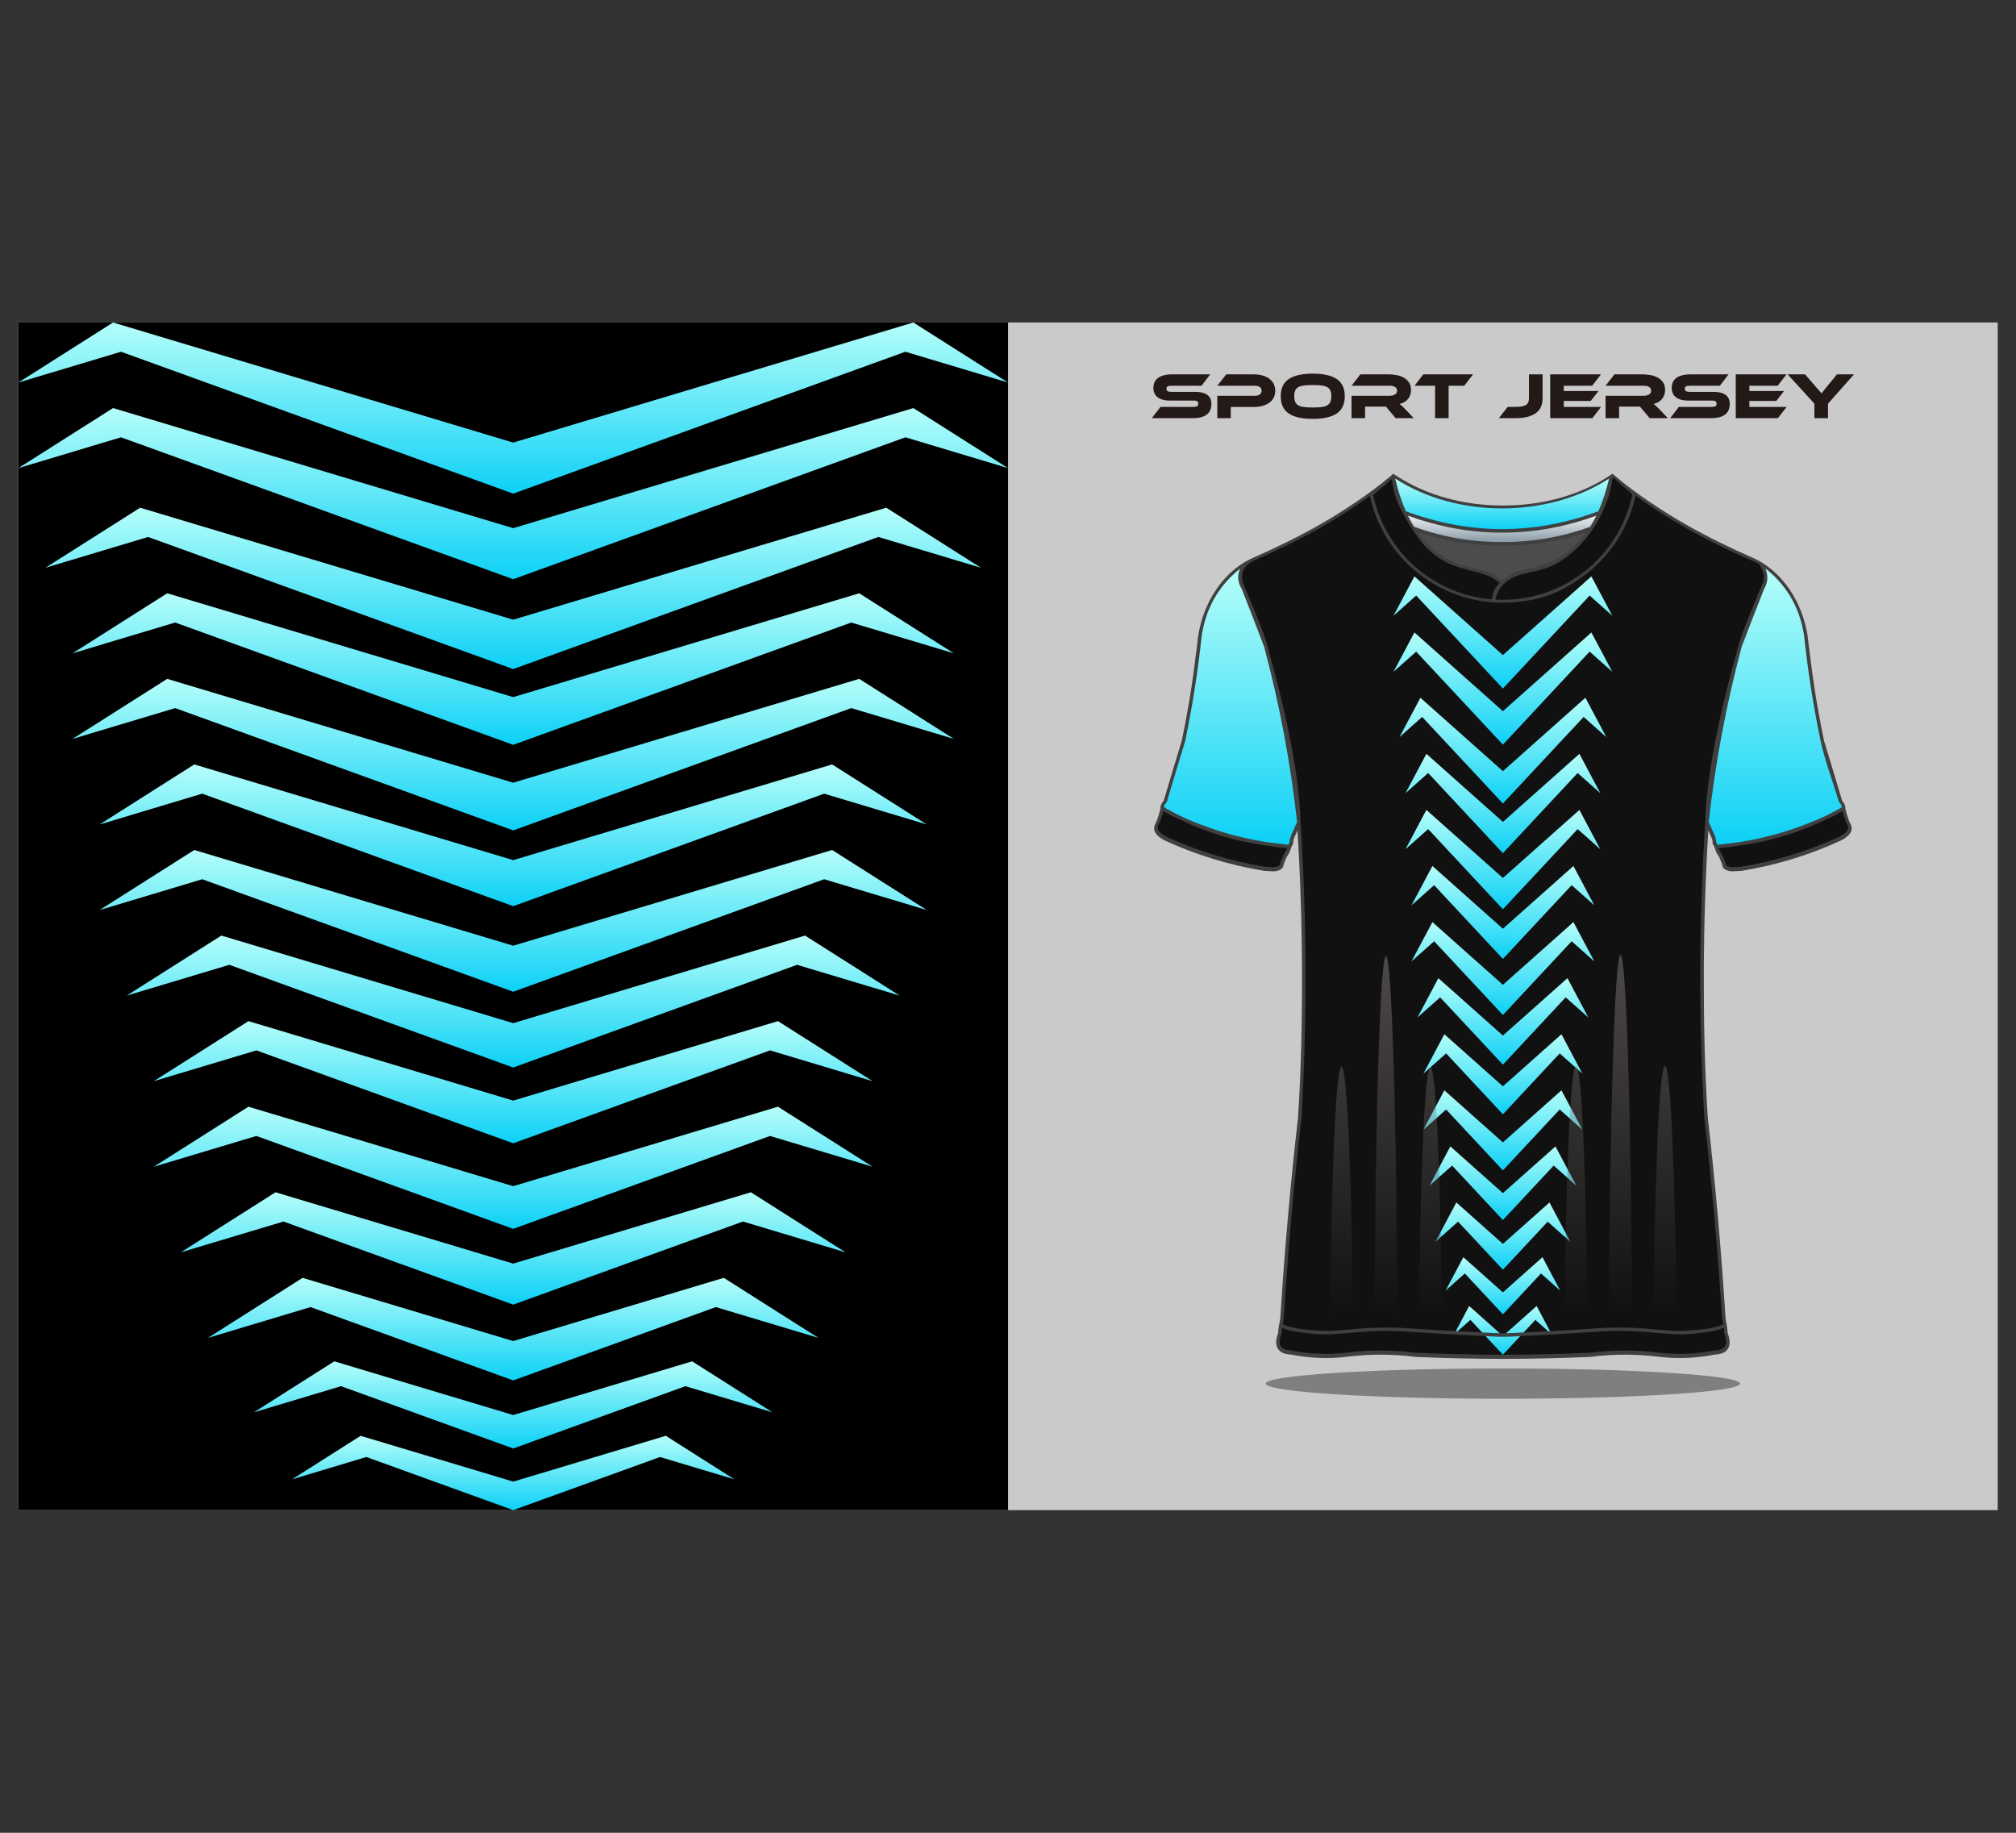 <?xml version="1.0" encoding="utf-8"?>
<!-- Generator: Adobe Illustrator 27.5.0, SVG Export Plug-In . SVG Version: 6.00 Build 0)  -->
<svg version="1.1" id="Layer_1" xmlns="http://www.w3.org/2000/svg" xmlns:xlink="http://www.w3.org/1999/xlink" x="0px" y="0px"
	 viewBox="0 0 5500 5000" style="enable-background:new 0 0 5500 5000;" xml:space="preserve">
<rect x="0" y="0" width="5500" height="5000" fill="#333333" stroke="none"/>
<rect x="50.059" y="879.766" style="fill-rule:evenodd;clip-rule:evenodd;fill:#CACACA;" width="5400" height="3239.998"/>
<rect x="50.059" y="879.771" style="fill-rule:evenodd;clip-rule:evenodd;" width="2700.086" height="3239.993"/>
<path style="fill-rule:evenodd;clip-rule:evenodd;fill:#7F7F7F;" d="M4100.188,3815.925c357.336,0,647.049-18.488,647.049-41.283
	c0-22.812-289.713-41.3-647.049-41.3s-647.034,18.488-647.034,41.3C3453.154,3797.437,3742.853,3815.925,4100.188,3815.925"/>
<path style="fill:#231916;" d="M5058.046,1021.297l-70.937,80.024v39.48h-37.146v-39.657l-72.886-79.847h47.522l28.565,33.221
	c0.957,1.073,2.211,2.474,3.754,4.199c1.546,1.726,3.17,3.543,4.825,5.445c1.657,1.908,3.239,3.695,4.637,5.362
	c1.438,1.665,2.469,2.918,3.057,3.754c1.179-1.669,2.909-3.929,5.19-6.789c2.244-2.856,5.523-6.909,9.792-12.149l27.168-33.044
	H5058.046z M4874.207,1110.074l-23.746,30.727h-115.036v-119.504h138.448l-23.962,31.079h-77.345v14.288h94.684l-21.243,27.156
	h-73.44v16.253H4874.207z M4674.169,1068.99c14.613,0,25.766,2.713,33.384,8.125c7.624,5.421,11.45,13.611,11.45,24.563
	c0,6.074-0.958,11.551-2.869,16.437c-1.916,4.879-4.935,8.994-9.132,12.324c-4.158,3.332-9.495,5.893-15.977,7.68
	c-6.476,1.786-14.244,2.681-23.3,2.681H4556.44l23.744-30.727h90.377c4.417,0,7.656-0.687,9.681-2.055
	c1.984-1.368,3.017-3.603,3.017-6.698s-1.033-5.298-3.017-6.608c-2.025-1.311-5.264-1.964-9.681-1.964h-65.013
	c-7.729,0-14.391-0.833-19.989-2.502c-5.597-1.669-10.27-3.987-13.952-6.965c-3.681-2.975-6.442-6.58-8.209-10.804
	c-1.805-4.229-2.688-8.901-2.688-14.021c0-5.603,0.995-10.694,2.947-15.28c1.989-4.584,5.005-8.482,9.132-11.699
	c4.085-3.214,9.385-5.713,15.899-7.502c6.48-1.787,14.248-2.678,23.305-2.678h103.773l-23.746,31.079h-82.9
	c-4.27,0-7.471,0.596-9.571,1.789c-2.063,1.191-3.093,3.331-3.093,6.429c0,3.095,1.031,5.274,3.093,6.521
	c2.101,1.249,5.302,1.874,9.571,1.874H4674.169z M4550.181,1140.801h-49.474l-26.617-31.619h-56.838v31.619h-36.958v-61.092h103.958
	c5.705,0,10.529-1.193,14.465-3.575c3.942-2.384,5.893-5.656,5.893-9.822c0-4.644-1.767-8.13-5.338-10.455
	c-3.57-2.322-8.581-3.481-15.02-3.481h-103.958l24.111-31.079h76.827c6.771,0,13.803,0.625,21.058,1.874
	c7.289,1.253,13.877,3.483,19.839,6.702c5.967,3.214,10.862,7.562,14.729,13.034c3.862,5.484,5.815,12.506,5.815,21.079
	c0,4.644-0.699,9.054-2.137,13.22c-1.436,4.168-3.498,7.919-6.182,11.254c-2.688,3.336-5.967,6.158-9.829,8.484
	c-3.868,2.327-8.248,3.962-13.106,4.916c2.022,1.549,4.27,3.513,6.773,5.893c2.502,2.38,5.852,5.654,10.015,9.825L4550.181,1140.801
	z M4367.962,1110.074l-23.744,30.727h-115.036v-119.504h138.411l-23.926,31.079h-77.344v14.288h94.682l-21.278,27.156h-73.404
	v16.253H4367.962z M4133.763,1110.074c7.031,0,12.958-0.42,17.777-1.25c4.825-0.833,8.688-2.203,11.634-4.109
	c2.91-1.902,4.968-4.345,6.221-7.323c1.254-2.975,1.878-6.608,1.878-10.898v-65.197h37.179v65.197
	c0,36.205-24.884,54.307-74.69,54.307h-44.654l24.11-30.727H4133.763z M4018.722,1021.297l-23.925,31.079h-42.706v88.425h-36.957
	v-88.425h-56.103l23.931-31.079H4018.722z M3857.079,1140.801h-49.474l-26.654-31.619h-56.785v31.619h-36.977v-61.092h103.962
	c5.704,0,10.529-1.193,14.466-3.575c3.937-2.384,5.889-5.656,5.889-9.822c0-4.644-1.768-8.13-5.338-10.455
	c-3.572-2.322-8.577-3.481-15.017-3.481h-103.962l24.106-31.079h76.799c6.81,0,13.841,0.625,21.094,1.874
	c7.253,1.253,13.878,3.483,19.841,6.702c5.963,3.214,10.862,7.562,14.724,13.034c3.868,5.484,5.819,12.506,5.819,21.079
	c0,4.644-0.699,9.054-2.137,13.22c-1.433,4.168-3.497,7.919-6.184,11.254c-2.688,3.336-5.963,6.158-9.831,8.484
	c-3.862,2.327-8.243,3.962-13.142,4.916c2.063,1.549,4.311,3.513,6.813,5.893c2.502,2.38,5.852,5.654,10.01,9.825L3857.079,1140.801
	z M3581.427,1111.684c9.293,0,17.157-0.395,23.586-1.163c6.431-0.773,11.637-2.293,15.628-4.553
	c3.994-2.265,6.879-5.392,8.666-9.381c1.788-3.991,2.684-9.197,2.684-15.625c0-6.436-0.896-11.643-2.684-15.637
	c-1.787-3.982-4.672-7.084-8.666-9.287c-3.991-2.202-9.197-3.69-15.628-4.467c-6.428-0.773-14.293-1.159-23.586-1.159
	c-9.292,0-17.149,0.386-23.576,1.159c-6.431,0.777-11.641,2.265-15.633,4.467c-3.982,2.203-6.874,5.305-8.662,9.287
	c-1.78,3.994-2.677,9.201-2.677,15.637c0,6.427,0.896,11.634,2.677,15.625c1.788,3.989,4.68,7.116,8.662,9.381
	c3.991,2.26,9.202,3.78,15.633,4.553C3564.278,1111.289,3572.135,1111.684,3581.427,1111.684z M3581.427,1019.333
	c29.063,0,50.888,4.939,65.481,14.827c14.576,9.884,21.878,25.482,21.878,46.803c0,21.431-7.269,37.088-21.792,46.975
	c-14.531,9.884-36.381,14.828-65.567,14.828c-29.288,0-51.172-4.945-65.635-14.828c-14.47-9.887-21.707-25.544-21.707-46.975
	c0-21.321,7.258-36.919,21.793-46.803C3530.405,1024.272,3552.258,1019.333,3581.427,1019.333z M3479.085,1066.13
	c0,6.67-1.322,12.715-3.94,18.132c-2.618,5.419-6.46,10.031-11.527,13.841c-5.052,3.812-11.216,6.787-18.482,8.933
	c-7.269,2.145-15.536,3.214-24.832,3.214h-62.522v30.55h-36.8v-61.092h102.897c5.721,0,10.155-1.249,13.311-3.752
	c3.148-2.504,4.726-5.837,4.726-10.008c0-4.168-1.578-7.472-4.726-9.912c-3.156-2.442-7.589-3.661-13.311-3.661h-102.897
	l24.476-31.079h75.026c9.293,0,17.565,1.101,24.834,3.304c7.266,2.203,13.393,5.272,18.403,9.197
	c4.998,3.932,8.806,8.638,11.424,14.115C3477.763,1053.392,3479.085,1059.46,3479.085,1066.13z M3260.07,1068.99
	c14.647,0,25.784,2.713,33.411,8.125c7.61,5.421,11.424,13.611,11.424,24.563c0,6.074-0.955,11.551-2.865,16.437
	c-1.898,4.879-4.939,8.994-9.099,12.324c-4.17,3.332-9.504,5.893-15.985,7.68c-6.498,1.786-14.268,2.681-23.313,2.681h-111.297
	l23.761-30.727h90.384c4.406,0,7.627-0.687,9.654-2.055c2.021-1.368,3.04-3.603,3.04-6.698s-1.019-5.298-3.04-6.608
	c-2.026-1.311-5.248-1.964-9.654-1.964h-65.016c-7.746,0-14.412-0.833-20.014-2.502c-5.593-1.669-10.241-3.987-13.931-6.965
	c-3.691-2.975-6.431-6.58-8.219-10.804c-1.787-4.229-2.671-8.901-2.671-14.021c0-5.603,0.986-10.694,2.938-15.28
	c1.973-4.584,5.013-8.482,9.114-11.699c4.115-3.214,9.403-5.713,15.896-7.502c6.488-1.787,14.26-2.678,23.317-2.678h103.789
	l-23.756,31.079h-82.896c-4.283,0-7.467,0.596-9.56,1.789c-2.079,1.191-3.123,3.331-3.123,6.429c0,3.095,1.044,5.274,3.123,6.521
	c2.093,1.249,5.277,1.874,9.56,1.874H3260.07z"/>
<g>
	<defs>
		<polygon id="SVGID_118_" points="308.393,879.771 1400.102,1207.419 2491.811,879.771 2750.063,1043.595 2470.113,959.577 
			1400.102,1346.67 330.091,959.577 50.142,1043.595 		"/>
	</defs>
	<clipPath id="SVGID_00000103975558454491998570000012271441347489767864_">
		<use xlink:href="#SVGID_118_"  style="overflow:visible;"/>
	</clipPath>
	<linearGradient id="SVGID_1_" gradientUnits="userSpaceOnUse" x1="1400.102" y1="891.014" x2="1400.102" y2="1343.765">
		<stop  offset="0" style="stop-color:#B1FDF9"/>
		<stop  offset="1" style="stop-color:#0ED1F6"/>
	</linearGradient>
	
		<rect x="50.142" y="879.771" style="clip-path:url(#SVGID_00000103975558454491998570000012271441347489767864_);fill:url(#SVGID_1_);" width="2699.921" height="466.899"/>
</g>
<g>
	<defs>
		<polygon id="SVGID_121_" points="308.393,1113.217 1400.102,1440.867 2491.811,1113.217 2750.063,1277.043 2470.113,1193.023 
			1400.102,1580.117 330.091,1193.023 50.142,1277.043 		"/>
	</defs>
	<clipPath id="SVGID_00000113323990952584463270000015951758030364396709_">
		<use xlink:href="#SVGID_121_"  style="overflow:visible;"/>
	</clipPath>
	
		<linearGradient id="SVGID_00000135664475220882693170000017908137915161406630_" gradientUnits="userSpaceOnUse" x1="1400.102" y1="1124.566" x2="1400.102" y2="1577.172">
		<stop  offset="0" style="stop-color:#B1FDF9"/>
		<stop  offset="1" style="stop-color:#0ED1F6"/>
	</linearGradient>
	
		<rect x="50.142" y="1113.217" style="clip-path:url(#SVGID_00000113323990952584463270000015951758030364396709_);fill:url(#SVGID_00000135664475220882693170000017908137915161406630_);" width="2699.921" height="466.9"/>
</g>
<g>
	<defs>
		<polygon id="SVGID_124_" points="382.27,1385.063 1400.102,1690.541 2417.934,1385.063 2676.199,1548.887 2396.245,1464.878 
			1400.102,1825.239 403.959,1464.878 124.005,1548.887 		"/>
	</defs>
	<clipPath id="SVGID_00000100356349867067434560000006142940230652501434_">
		<use xlink:href="#SVGID_124_"  style="overflow:visible;"/>
	</clipPath>
	
		<linearGradient id="SVGID_00000141416405192812864870000003323140087445610160_" gradientUnits="userSpaceOnUse" x1="1400.102" y1="1395.665" x2="1400.102" y2="1822.468">
		<stop  offset="0" style="stop-color:#B1FDF9"/>
		<stop  offset="1" style="stop-color:#0ED1F6"/>
	</linearGradient>
	
		<rect x="124.005" y="1385.063" style="clip-path:url(#SVGID_00000100356349867067434560000006142940230652501434_);fill:url(#SVGID_00000141416405192812864870000003323140087445610160_);" width="2552.194" height="440.176"/>
</g>
<g>
	<defs>
		<polygon id="SVGID_127_" points="456.145,1618.511 1400.102,1901.818 2344.059,1618.511 2602.31,1782.335 2322.361,1698.318 
			1400.102,2031.954 477.844,1698.318 197.894,1782.335 		"/>
	</defs>
	<clipPath id="SVGID_00000162326499957976505280000006563233428234824120_">
		<use xlink:href="#SVGID_127_"  style="overflow:visible;"/>
	</clipPath>
	
		<linearGradient id="SVGID_00000018944825531361210500000000743757274633455778_" gradientUnits="userSpaceOnUse" x1="1400.102" y1="1628.494" x2="1400.102" y2="2029.344">
		<stop  offset="0" style="stop-color:#B1FDF9"/>
		<stop  offset="1" style="stop-color:#0ED1F6"/>
	</linearGradient>
	
		<rect x="197.894" y="1618.511" style="clip-path:url(#SVGID_00000162326499957976505280000006563233428234824120_);fill:url(#SVGID_00000018944825531361210500000000743757274633455778_);" width="2404.416" height="413.443"/>
</g>
<g>
	<defs>
		<polygon id="SVGID_130_" points="456.145,1851.96 1400.102,2135.261 2344.059,1851.96 2602.31,2015.784 2322.361,1931.764 
			1400.102,2265.401 477.844,1931.764 197.894,2015.784 		"/>
	</defs>
	<clipPath id="SVGID_00000119815461420715973190000016121955084223477398_">
		<use xlink:href="#SVGID_130_"  style="overflow:visible;"/>
	</clipPath>
	
		<linearGradient id="SVGID_00000139983713835488426010000000131043279188412566_" gradientUnits="userSpaceOnUse" x1="1400.102" y1="1861.9" x2="1400.102" y2="2262.897">
		<stop  offset="0" style="stop-color:#B1FDF9"/>
		<stop  offset="1" style="stop-color:#0ED1F6"/>
	</linearGradient>
	
		<rect x="197.894" y="1851.96" style="clip-path:url(#SVGID_00000119815461420715973190000016121955084223477398_);fill:url(#SVGID_00000139983713835488426010000000131043279188412566_);" width="2404.416" height="413.441"/>
</g>
<g>
	<defs>
		<polygon id="SVGID_133_" points="530.018,2085.406 1400.102,2346.535 2270.186,2085.406 2528.435,2249.23 2248.483,2165.212 
			1400.102,2472.13 551.72,2165.212 271.77,2249.23 		"/>
	</defs>
	<clipPath id="SVGID_00000142173170550601017460000007081858519821826180_">
		<use xlink:href="#SVGID_133_"  style="overflow:visible;"/>
	</clipPath>
	
		<linearGradient id="SVGID_00000051342516970690701670000014577650533102542780_" gradientUnits="userSpaceOnUse" x1="1400.102" y1="2094.727" x2="1400.102" y2="2469.773">
		<stop  offset="0" style="stop-color:#B1FDF9"/>
		<stop  offset="1" style="stop-color:#0ED1F6"/>
	</linearGradient>
	
		<rect x="271.77" y="2085.406" style="clip-path:url(#SVGID_00000142173170550601017460000007081858519821826180_);fill:url(#SVGID_00000051342516970690701670000014577650533102542780_);" width="2256.665" height="386.724"/>
</g>
<g>
	<defs>
		<polygon id="SVGID_136_" points="530.018,2318.853 1400.102,2579.982 2270.186,2318.853 2528.435,2482.677 2248.483,2398.656 
			1400.102,2705.571 551.72,2398.656 271.77,2482.677 		"/>
	</defs>
	<clipPath id="SVGID_00000034075814381820931070000005713094004266165128_">
		<use xlink:href="#SVGID_136_"  style="overflow:visible;"/>
	</clipPath>
	
		<linearGradient id="SVGID_00000008127552799072367120000013490351122539991941_" gradientUnits="userSpaceOnUse" x1="1400.102" y1="2328.279" x2="1400.102" y2="2703.181">
		<stop  offset="0" style="stop-color:#B1FDF9"/>
		<stop  offset="1" style="stop-color:#0ED1F6"/>
	</linearGradient>
	
		<rect x="271.77" y="2318.853" style="clip-path:url(#SVGID_00000034075814381820931070000005713094004266165128_);fill:url(#SVGID_00000008127552799072367120000013490351122539991941_);" width="2256.665" height="386.717"/>
</g>
<g>
	<defs>
		<polygon id="SVGID_139_" points="603.902,2552.297 1400.102,2791.259 2196.302,2552.297 2454.554,2716.121 2174.604,2632.104 
			1400.102,2912.292 625.6,2632.104 345.65,2716.121 		"/>
	</defs>
	<clipPath id="SVGID_00000104690305532455652150000017561004806306014096_">
		<use xlink:href="#SVGID_139_"  style="overflow:visible;"/>
	</clipPath>
	
		<linearGradient id="SVGID_00000169546881785075428350000014672952096085363585_" gradientUnits="userSpaceOnUse" x1="1400.102" y1="2560.962" x2="1400.102" y2="2910.057">
		<stop  offset="0" style="stop-color:#B1FDF9"/>
		<stop  offset="1" style="stop-color:#0ED1F6"/>
	</linearGradient>
	
		<rect x="345.65" y="2552.297" style="clip-path:url(#SVGID_00000104690305532455652150000017561004806306014096_);fill:url(#SVGID_00000169546881785075428350000014672952096085363585_);" width="2108.905" height="359.995"/>
</g>
<g>
	<defs>
		<polygon id="SVGID_142_" points="677.778,3019.187 1400.102,3235.975 2122.426,3019.187 2380.678,3183.013 2100.728,3098.997 
			1400.102,3352.458 699.476,3098.997 419.526,3183.013 		"/>
	</defs>
	<clipPath id="SVGID_00000148622379062039086520000008041352175915422395_">
		<use xlink:href="#SVGID_142_"  style="overflow:visible;"/>
	</clipPath>
	
		<linearGradient id="SVGID_00000130643782519389310410000008429728923790996369_" gradientUnits="userSpaceOnUse" x1="1400.102" y1="3027.197" x2="1400.102" y2="3350.341">
		<stop  offset="0" style="stop-color:#B1FDF9"/>
		<stop  offset="1" style="stop-color:#0ED1F6"/>
	</linearGradient>
	
		<rect x="419.526" y="3019.187" style="clip-path:url(#SVGID_00000148622379062039086520000008041352175915422395_);fill:url(#SVGID_00000130643782519389310410000008429728923790996369_);" width="1961.151" height="333.271"/>
</g>
<g>
	<defs>
		<polygon id="SVGID_145_" points="1400.102,3119.01 699.476,2865.549 419.526,2949.569 677.778,2785.745 1400.102,3002.532 
			2122.426,2785.745 2380.678,2949.569 2100.728,2865.549 		"/>
	</defs>
	<clipPath id="SVGID_00000150070428690608338090000016079023891921118602_">
		<use xlink:href="#SVGID_145_"  style="overflow:visible;"/>
	</clipPath>
	
		<linearGradient id="SVGID_00000059993079593996610200000000279296095675420292_" gradientUnits="userSpaceOnUse" x1="1400.102" y1="2793.79" x2="1400.102" y2="3116.934">
		<stop  offset="0" style="stop-color:#B1FDF9"/>
		<stop  offset="1" style="stop-color:#0ED1F6"/>
	</linearGradient>
	
		<rect x="419.526" y="2785.745" style="clip-path:url(#SVGID_00000150070428690608338090000016079023891921118602_);fill:url(#SVGID_00000059993079593996610200000000279296095675420292_);" width="1961.151" height="333.265"/>
</g>
<g>
	<defs>
		<polygon id="SVGID_148_" points="751.65,3252.635 1400.102,3447.246 2048.554,3252.635 2306.802,3416.459 2026.851,3332.441 
			1400.102,3559.174 773.353,3332.441 493.402,3416.459 		"/>
	</defs>
	<clipPath id="SVGID_00000135679537603552038170000007257043652093830292_">
		<use xlink:href="#SVGID_148_"  style="overflow:visible;"/>
	</clipPath>
	
		<linearGradient id="SVGID_00000122702089391945311480000004187973804982725251_" gradientUnits="userSpaceOnUse" x1="1400.102" y1="3260.023" x2="1400.102" y2="3557.218">
		<stop  offset="0" style="stop-color:#B1FDF9"/>
		<stop  offset="1" style="stop-color:#0ED1F6"/>
	</linearGradient>
	
		<rect x="493.402" y="3252.635" style="clip-path:url(#SVGID_00000135679537603552038170000007257043652093830292_);fill:url(#SVGID_00000122702089391945311480000004187973804982725251_);" width="1813.4" height="306.539"/>
</g>
<g>
	<defs>
		<polygon id="SVGID_151_" points="825.526,3486.082 1400.102,3658.523 1974.678,3486.082 2232.927,3649.906 1952.976,3565.888 
			1400.102,3765.901 847.229,3565.888 567.279,3649.906 		"/>
	</defs>
	<clipPath id="SVGID_00000078044456840689595500000011796107646702132119_">
		<use xlink:href="#SVGID_151_"  style="overflow:visible;"/>
	</clipPath>
	
		<linearGradient id="SVGID_00000041254447365420184770000007953328259026024622_" gradientUnits="userSpaceOnUse" x1="1400.103" y1="3492.851" x2="1400.103" y2="3764.241">
		<stop  offset="0" style="stop-color:#B1FDF9"/>
		<stop  offset="1" style="stop-color:#0ED1F6"/>
	</linearGradient>
	
		<rect x="567.279" y="3486.082" style="clip-path:url(#SVGID_00000078044456840689595500000011796107646702132119_);fill:url(#SVGID_00000041254447365420184770000007953328259026024622_);" width="1665.647" height="279.819"/>
</g>
<g>
	<defs>
		<polygon id="SVGID_154_" points="911.929,3713.838 1400.102,3860.348 1888.275,3713.838 2107.694,3853.03 1869.837,3781.644 
			1400.102,3951.581 930.368,3781.644 692.512,3853.03 		"/>
	</defs>
	<clipPath id="SVGID_00000120537620462162201260000006729056644154815374_">
		<use xlink:href="#SVGID_154_"  style="overflow:visible;"/>
	</clipPath>
	
		<linearGradient id="SVGID_00000040569415568469386660000002038034305491051926_" gradientUnits="userSpaceOnUse" x1="1400.103" y1="3719.59" x2="1400.103" y2="3950.096">
		<stop  offset="0" style="stop-color:#B1FDF9"/>
		<stop  offset="1" style="stop-color:#0ED1F6"/>
	</linearGradient>
	
		<rect x="692.512" y="3713.838" style="clip-path:url(#SVGID_00000120537620462162201260000006729056644154815374_);fill:url(#SVGID_00000040569415568469386660000002038034305491051926_);" width="1415.183" height="237.743"/>
</g>
<g>
	<defs>
		<polygon id="SVGID_157_" points="983.795,3917.022 1400.102,4041.965 1816.41,3917.022 2003.522,4035.721 1800.687,3974.847 
			1400.102,4119.764 999.517,3974.847 796.682,4035.721 		"/>
	</defs>
	<clipPath id="SVGID_00000109710050620600944190000008139082649585078444_">
		<use xlink:href="#SVGID_157_"  style="overflow:visible;"/>
	</clipPath>
	
		<linearGradient id="SVGID_00000102510643055505984760000014898805002700573373_" gradientUnits="userSpaceOnUse" x1="1400.102" y1="3921.972" x2="1400.102" y2="4118.557">
		<stop  offset="0" style="stop-color:#B1FDF9"/>
		<stop  offset="1" style="stop-color:#0ED1F6"/>
	</linearGradient>
	
		<rect x="796.682" y="3917.022" style="clip-path:url(#SVGID_00000109710050620600944190000008139082649585078444_);fill:url(#SVGID_00000102510643055505984760000014898805002700573373_);" width="1206.84" height="202.742"/>
</g>
<path style="fill-rule:evenodd;clip-rule:evenodd;fill:#404040;" d="M4100.188,1379.064c-0.708,0-1.41,0.003-2.117,0.003
	c-99.511,0-202.483-25.314-286.451-79.822l-5.461-3.541l-5.042-3.276l-6.711,5.723l-3.083,2.623
	c-53.637,45.718-130.776,96.264-191.33,130.678c-58.613,33.306-119.364,63.01-181.096,90.076
	c-83.29,36.507-136.258,124.719-149.84,212.231c-6.358,48.318-11.391,95.82-18.957,144.165
	c-7.466,47.693-16.208,95.187-25.893,142.483c-16.902,54.521-32.966,109.291-49.405,163.952c-3.617,4.451-7.347,9.903-8.527,15.492
	c-0.222,1.062-0.354,2.138-0.37,3.219l-0.049,3.653l-1.575,5.828c-1.767,6.55-3.673,13.096-5.868,19.525
	c-1.935,5.667-4.22,11.788-7.166,17.016l-0.222,0.4l-0.186,0.414c-3.546,7.976-2.63,16.179,2.191,23.411
	c5.675,8.503,15.809,14.91,24.717,19.546l0.211,0.11l0.218,0.103c42.879,19.684,87.019,36.533,132.136,50.328
	c45.118,13.8,91.125,24.521,137.677,32.182l0.493,0.083l26.329,1.552l0.77-0.076c6.259-0.642,13.383-1.982,18.738-5.454
	c4.592-2.975,7.448-7.603,7.587-13.02c2.076-5.732,4.262-11.51,6.752-17.065c1.096-2.451,2.819-6.286,4.516-8.373l0.325-0.402
	l0.28-0.432c1.976-3.053,3.69-6.272,5.087-9.632c0.581-1.398,1.103-2.819,1.566-4.261l2.108-6.604l0.509-0.954
	c1.073-2.005,2.134-4.072,3.042-6.176c2.112-2.49,2.9-5.906,1.924-9.141c0.28-2.511,1.183-5.375,1.971-7.634
	c1.678-4.792,3.819-9.518,6.041-14.08l0.079-0.163l3.657-8.282c7.739,126.967,11.827,254.153,12.264,381.35
	c0.464,133.927-2.007,267.928-10.76,401.597v0.042c-10.346,90.605-19.539,181.343-27.59,272.179
	c-8.055,90.918-14.967,181.939-20.721,273.034c-0.332,5.3-1.236,10.429-2.226,15.616l-0.408-0.214l-1.368,9.431l-0.052,0.264
	l0.011,0.005l-0.538,3.706c-0.645,4.454-1.064,8.923-1.192,13.423c-4.755,12.926-8.688,29.572-1.713,42.329
	c6.928,12.678,21.808,16.295,35.188,16.941c24.802,4.973,49.951,8.061,75.224,9.158c25.425,1.103,50.9,0.409,76.177-2.667
	c31.272-3.805,62.743-6.096,94.255-6.096c31.441,0,62.85,2.053,94.034,6.07l0.406,0.051l0.411,0.018
	c76.449,3.283,152.905,5.219,229.419,5.371v0.028h9.605h9.6v-0.028c76.519-0.152,152.975-2.088,229.423-5.371l0.413-0.018
	l0.406-0.051c31.18-4.017,62.592-6.07,94.034-6.07c31.507,0,62.983,2.292,94.255,6.096c25.273,3.076,50.748,3.77,76.178,2.667
	c25.273-1.097,50.418-4.185,75.223-9.158c13.377-0.646,28.257-4.263,35.185-16.941c6.976-12.758,3.047-29.403-1.708-42.329
	c-0.131-4.5-0.547-8.969-1.196-13.423l-0.538-3.706l0.013-0.005l-0.054-0.264l-1.368-9.431l-0.408,0.214
	c-0.99-5.187-1.895-10.316-2.227-15.616c-5.75-91.095-12.667-182.116-20.721-273.034c-8.046-90.837-17.243-181.574-27.587-272.179
	l-0.002-0.042c-8.754-133.668-11.22-267.67-10.759-401.597c0.438-127.197,4.527-254.383,12.266-381.35l3.653,8.282l0.079,0.163
	c2.226,4.562,4.363,9.287,6.041,14.08c0.789,2.26,1.696,5.123,1.976,7.634c-0.977,3.235-0.193,6.651,1.919,9.141
	c0.913,2.104,1.969,4.171,3.045,6.176l0.511,0.954l2.107,6.604c0.461,1.442,0.986,2.863,1.565,4.261
	c1.394,3.361,3.107,6.58,5.084,9.632l0.283,0.432l0.325,0.402c1.697,2.087,3.42,5.921,4.515,8.373
	c2.491,5.555,4.673,11.333,6.753,17.065c0.134,5.417,2.995,10.045,7.585,13.02c5.355,3.472,12.48,4.812,18.736,5.454l0.772,0.076
	l26.324-1.552l0.498-0.083c46.548-7.661,92.559-18.382,137.672-32.182c45.122-13.795,89.257-30.644,132.136-50.328l0.217-0.103
	l0.21-0.11c8.913-4.637,19.047-11.043,24.718-19.546c4.825-7.233,5.736-15.435,2.195-23.411l-0.186-0.414l-0.227-0.4
	c-2.941-5.228-5.226-11.349-7.161-17.016c-2.2-6.429-4.105-12.975-5.873-19.525l-1.575-5.828l-0.045-3.653
	c-0.016-1.081-0.147-2.157-0.369-3.219c-1.18-5.589-4.915-11.041-8.532-15.492c-16.438-54.661-32.502-109.431-49.404-163.952
	c-9.681-47.297-18.427-94.79-25.894-142.483c-7.566-48.344-12.6-95.847-18.957-144.165
	c-13.578-87.511-66.546-175.724-149.84-212.231c-61.728-27.066-122.484-56.77-181.096-90.076
	c-60.554-34.414-137.688-84.959-191.331-130.678l-3.078-2.623l-6.711-5.723l-5.046,3.276l-5.457,3.541
	c-83.973,54.508-186.945,79.822-286.456,79.822C4101.597,1379.067,4100.896,1379.064,4100.188,1379.064"/>
<path style="fill-rule:evenodd;clip-rule:evenodd;fill:#111111;" d="M3208.196,2230.754c3.095,1.463,6.198,2.906,9.304,4.332
	c73.831,36.013,151.706,59.726,233.633,71.122c19.87,3.201,39.911,5.757,60.131,7.663c-0.374,1.177-0.802,2.343-1.287,3.506
	c-1.146,2.757-2.572,5.454-4.274,8.088c-1.667,2.051-3.607,5.553-5.827,10.5c-2.103,4.695-4.544,10.878-7.319,18.559l-0.308,0.858
	l0.034,0.897c0.095,2.309-0.97,4.191-3.202,5.638c-3.016,1.956-7.845,3.274-14.477,3.948l-25.056-1.474
	c-46.415-7.64-91.891-18.271-136.418-31.89c-44.55-13.62-88.198-30.246-130.941-49.872c-10.458-5.445-17.511-10.896-21.156-16.357
	c-3.077-4.615-3.546-9.34-1.402-14.165c2.578-4.578,5.207-10.788,7.887-18.63c1.977-5.79,3.993-12.501,6.054-20.127
	c1.615,0.887,3.5,1.63,5.649,2.219C3188.323,2221.598,3197.979,2226.661,3208.196,2230.754"/>
<path style="fill-rule:evenodd;clip-rule:evenodd;fill:#111111;" d="M4689.109,2313.872c20.215-1.906,40.258-4.461,60.131-7.663
	c81.923-11.397,159.802-35.109,233.631-71.122c3.108-1.426,6.206-2.869,9.305-4.332c10.216-4.094,19.873-9.156,28.972-15.184
	c2.149-0.589,4.036-1.333,5.651-2.219c2.059,7.626,4.076,14.336,6.057,20.127c2.675,7.842,5.306,14.052,7.887,18.63
	c2.144,4.824,1.676,9.549-1.406,14.165c-3.64,5.461-10.696,10.912-21.159,16.349c-42.739,19.635-86.385,36.261-130.933,49.881
	c-44.53,13.619-90.005,24.25-136.422,31.89l-25.056,1.474c-6.633-0.674-11.459-1.993-14.477-3.948
	c-2.227-1.448-3.295-3.329-3.201-5.638l0.036-0.897l-0.312-0.858c-2.775-7.68-5.214-13.864-7.319-18.559
	c-2.216-4.946-4.158-8.448-5.822-10.5c-1.706-2.63-3.132-5.33-4.278-8.088C4689.911,2316.215,4689.484,2315.048,4689.109,2313.872"
	/>
<g>
	<defs>
		<path id="SVGID_160_" d="M3380.893,1557.424c-4.429,12.459-3.998,26.489,2.409,41.106c1.278,2.915,2.79,5.844,4.552,8.794
			c10.53,26.646,20.531,52.187,29.995,76.601c10.221,26.349,20.511,53.139,30.863,80.365c21.11,78.767,39.17,158.058,54.171,237.877
			c14.942,79.486,26.867,159.572,35.781,240.257l-11.289,25.572c-2.802,5.75-4.959,10.792-6.472,15.124
			c-1.583,4.52-2.441,8.296-2.58,11.312l-0.054,1.172l0.509,1.058c0.181,0.373-0.513,0.069-1.002,1.325
			c-0.692,1.764-1.76,4.003-3.209,6.711l-54.09-6.649v0.016c-2.207-0.281-4.409-0.579-6.608-0.878
			c-31.354-5.01-62.263-11.639-92.722-19.895c-47.793-12.954-94.502-29.901-140.112-50.847
			c-12.239-5.983-24.362-12.308-36.375-18.973l-0.627-0.349l-0.688-0.145c-0.11-0.025-0.226-0.05-0.336-0.074
			c-2.544-1.72-5.039-3.525-7.488-5.412c0.009-0.414,0.062-0.871,0.164-1.359c0.658-3.116,3.046-7.158,7.167-12.131l0.601-0.72
			c16.656-55.345,32.969-111,50.082-166.187l0.061-0.313c9.834-47.465,18.506-95.158,26.005-143.076
			c7.512-47.976,13.832-96.038,18.961-144.181c6.435-41.48,19.906-78.525,40.404-111.119c16.8-26.721,38.35-50.477,64.643-71.276
			C3382.561,1553.175,3381.658,1555.274,3380.893,1557.424"/>
	</defs>
	<clipPath id="SVGID_00000108278255834295745240000000730603050190417842_">
		<use xlink:href="#SVGID_160_"  style="overflow:visible;"/>
	</clipPath>
	
		<linearGradient id="SVGID_00000078730727254373644360000002924868521460012183_" gradientUnits="userSpaceOnUse" x1="3357.093" y1="1569.343" x2="3357.093" y2="2300.01">
		<stop  offset="0" style="stop-color:#B1FDF9"/>
		<stop  offset="1" style="stop-color:#0ED1F6"/>
	</linearGradient>
	
		<rect x="3175.522" y="1551.131" style="clip-path:url(#SVGID_00000108278255834295745240000000730603050190417842_);fill:url(#SVGID_00000078730727254373644360000002924868521460012183_);" width="363.142" height="753.568"/>
</g>
<g>
	<defs>
		<path id="SVGID_163_" d="M4679.465,2283.121c-1.512-4.332-3.67-9.374-6.472-15.124l-11.289-25.572
			c8.913-80.682,20.842-160.768,35.78-240.257c15.005-79.819,33.062-159.11,54.172-237.877
			c10.352-27.227,20.637-54.011,30.862-80.365c9.473-24.431,19.469-49.967,30.006-76.621c6.95-11.726,9.88-23.859,8.787-36.403
			c-0.063-0.719-0.136-1.442-0.226-2.164c-0.045-0.423-0.09-0.848-0.148-1.271c-0.686-5.514-2.157-11.022-4.421-16.524
			c26.402,20.838,48.035,44.66,64.888,71.464c20.498,32.594,33.964,69.639,40.399,111.119
			c5.134,48.143,11.455,96.204,18.961,144.181c7.501,47.918,16.171,95.611,26.009,143.076c9.991,48.27,35.21,116.998,50.139,166.5
			l0.601,0.72c4.122,4.973,6.514,9.015,7.167,12.131c0.103,0.488,0.159,0.945,0.164,1.359c-2.448,1.886-4.943,3.692-7.487,5.412
			c-0.107,0.025-0.223,0.05-0.337,0.074l-0.686,0.145l-0.629,0.349c-12.008,6.665-24.131,12.99-36.365,18.969
			c-45.615,20.949-92.323,37.896-140.117,50.85c-30.463,8.256-61.371,14.885-92.722,19.895c-2.203,0.299-4.406,0.596-6.613,0.878
			v-0.016l-54.09,6.649c-1.449-2.708-2.518-4.946-3.205-6.711c-0.489-1.257-1.188-0.952-1.006-1.325l0.509-1.058l-0.052-1.172
			C4681.91,2291.417,4681.047,2287.641,4679.465,2283.121"/>
	</defs>
	<clipPath id="SVGID_00000092422333178864838860000007176691235138235797_">
		<use xlink:href="#SVGID_163_"  style="overflow:visible;"/>
	</clipPath>
	
		<linearGradient id="SVGID_00000117663779657910814740000002160553488911195779_" gradientUnits="userSpaceOnUse" x1="4843.275" y1="1569.198" x2="4843.275" y2="2300.009">
		<stop  offset="0" style="stop-color:#B1FDF9"/>
		<stop  offset="1" style="stop-color:#0ED1F6"/>
	</linearGradient>
	
		<rect x="4661.704" y="1550.944" style="clip-path:url(#SVGID_00000092422333178864838860000007176691235138235797_);fill:url(#SVGID_00000117663779657910814740000002160553488911195779_);" width="363.142" height="753.756"/>
</g>
<path style="fill-rule:evenodd;clip-rule:evenodd;fill:#111111;" d="M3496.777,3635.239c0.098-4.75,0.529-9.045,1.113-13.08
	c2.346,1.219,4.955,2.35,7.791,3.394c4.8,1.771,10.344,3.345,16.409,4.738c4.858,1.113,10.072,2.117,15.521,3.021
	c5.865,0.975,11.853,1.817,17.847,2.536c5.536,0.678,11.589,1.297,17.915,1.869c6.191,0.556,12.056,1.009,17.554,1.373
	c24.341,2.762,54.224,0.221,89.295-2.754c40.934-3.472,88.999-7.548,142.878-4.437c20.145,1.166,41.643,2.481,63.939,3.851
	c54.027,3.308,112.834,6.914,175.932,9.746l4.069,0.205c7.396,0.391,20.325,1.074,33.36,1.041
	c14.687-0.041,29.186-0.805,38.329-1.29c2.368-0.124,4.381-0.23,5.631-0.283c60.351-2.782,116.656-6.235,168.546-9.417
	c22.339-1.366,43.869-2.686,64.047-3.853c53.866-3.111,101.927,0.964,142.865,4.437c35.08,2.975,64.972,5.516,89.316,2.754
	c5.478-0.365,11.338-0.818,17.54-1.373c6.315-0.572,12.37-1.191,17.893-1.869l0.13-0.02c5.96-0.711,11.919-1.55,17.753-2.52
	c5.454-0.901,10.664-1.906,15.519-3.017c6.118-1.405,11.748-3.016,16.671-4.845c3.04-1.129,5.815-2.354,8.259-3.677
	c0.363,4.095,0.593,8.581,0.694,13.471l0.018,0.802l0.275,0.731c5.9,15.773,6.756,27.492,2.572,35.145
	c-4.015,7.357-13.211,11.344-27.583,11.963l-0.329,0.014l-0.38,0.076c-24.597,4.957-49.294,7.974-74.091,9.048
	c-24.751,1.074-49.622,0.198-74.599-2.616c-31.894-4.102-63.706-6.156-95.418-6.156c-31.663,0-63.417,2.046-95.262,6.148
	c-83.637,3.591-161.145,5.391-238.593,5.391v-0.02c-77.746,0-155.26-1.793-238.634-5.371c-31.843-4.102-63.598-6.148-95.262-6.148
	c-31.713,0-63.521,2.054-95.417,6.164c-24.978,2.807-49.844,3.683-74.596,2.609c-24.801-1.074-49.494-4.092-74.093-9.048
	l-0.379-0.076l-0.333-0.014c-14.367-0.619-23.564-4.606-27.583-11.963c-4.184-7.652-3.323-19.371,2.574-35.145l0.273-0.731
	L3496.777,3635.239z"/>
<path style="fill-rule:evenodd;clip-rule:evenodd;fill:#111111;" d="M3746.165,1350.219c34.265-29.214,51.397-43.825,51.397-43.825
	c2.614,30.54,11.297,59.244,26.053,86.112c16.38,32.223,35.79,62.507,58.225,90.856c23.391,26.958,51.709,46.922,84.954,59.895
	c14.593,4.936,29.363,9.259,44.312,12.97c16.246,3.649,32.178,8.371,47.793,14.152c11.634,5.203,22.471,11.737,32.502,19.608
	c-13.171,12.167-20.153,27.213-20.942,45.129C3912.525,1622.423,3779.681,1507.473,3746.165,1350.219"/>
<path style="fill-rule:evenodd;clip-rule:evenodd;fill:#111111;" d="M4100.398,1636.285c-6.896,0.011-13.751-0.166-20.564-0.54
	c4.175-25.671,21.694-46.154,44.185-58.258c34.248-18.424,77.201-15.811,120.272-38.979
	c82.965-44.628,142.685-142.085,154.784-232.248c0.715-1.803,1.47-2.63,2.256-2.486c2.379,0.432,5.806,3.155,10.273,8.158
	l0.202,0.227l32.279,28.361l8.019,7.049l1.29,1.134C4418.34,1516.735,4270.448,1635.916,4100.398,1636.285"/>
<path style="fill-rule:evenodd;clip-rule:evenodd;fill:#111111;" d="M3604.745,1438.113c48.434-27.526,92.591-55.935,132.469-85.227
	c37.413,170.317,188.387,291.593,362.761,291.412c19.105-0.021,37.926-1.497,56.341-4.336c20.678-2.529,40.745-6.95,60.199-13.262
	c28.861-9.365,56.366-22.895,82.51-40.572c81.146-51.767,141.481-134.566,163.109-233.994
	c42.628,31.387,90.135,61.748,142.522,91.077c58.367,32.679,122.848,64.114,193.43,94.293c0.278,0.374,0.554,0.752,0.82,1.126
	c7.344,10.76,11.643,21.153,12.896,31.184c0.99,9.958-1.097,19.902-6.267,29.83l-0.116,0.223l-0.085,0.218
	c-0.424,1.064-0.842,2.133-1.266,3.2c-0.157,0.257-0.313,0.512-0.473,0.761l-0.226,0.358l-0.141,0.338
	c-16.458,39.376-29.426,70.99-38.909,94.85c-9.402,23.675-15.146,39.181-17.227,46.508c-1.467,5.15-2.909,10.27-4.335,15.361
	l-0.021,0.05l-0.05,0.186c-0.016,0.06-0.032,0.122-0.049,0.188c-27.903,99.522-49.361,188.596-64.374,267.227
	c-15.793,82.733-24.456,153.962-25.992,213.689l-0.004,0.074l-0.116,1.032l0.047,0.103c-8.52,133.569-13.012,267.265-13.471,401.076
	c-0.466,134.146,3.13,268.235,10.778,402.257l0.016,0.276c10.458,91.587,19.754,183.406,27.878,275.458
	c8.143,92.167,15.083,184.195,20.828,276.074l0.049,0.826l0.333,0.759c1.221,2.8,2.225,6.44,3.009,10.924
	c-2.576,1.824-6.053,3.509-10.228,5.063c-4.455,1.656-9.699,3.143-15.506,4.482c-4.7,1.074-9.714,2.039-14.93,2.906
	c-5.474,0.904-11.321,1.722-17.375,2.446l-0.144,0.016c-6.16,0.756-12.028,1.373-17.567,1.87
	c-5.589,0.504-11.466,0.949-17.391,1.343l-0.292,0.021c-23.411,2.665-52.942,0.159-87.598-2.778
	c-41.173-3.493-89.521-7.596-144.144-4.438c-20.839,1.203-42.064,2.502-64.083,3.854c-52.105,3.194-108.639,6.657-168.403,9.409
	c-1.788,0.083-3.604,0.182-5.7,0.288c-9.155,0.485-23.67,1.25-37.856,1.287c-12.587,0.037-25.495-0.646-32.887-1.035
	c-1.555-0.083-2.856-0.152-4.139-0.211c-62.55-2.807-121.566-6.422-175.788-9.744c-21.981-1.347-43.166-2.649-63.975-3.849
	c-54.64-3.157-102.985,0.945-144.158,4.438c-34.647,2.938-64.169,5.443-87.581,2.782l-0.218-0.021
	c-5.966-0.395-11.868-0.843-17.482-1.347c-5.539-0.497-11.408-1.115-17.584-1.867l-0.016-0.003
	c-6.09-0.728-11.968-1.55-17.467-2.462c-5.21-0.862-10.228-1.832-14.938-2.906c-5.653-1.302-10.815-2.77-15.279-4.414
	c-3.689-1.365-6.838-2.814-9.3-4.367l0.243-1.251c1.163-6.028,2.296-11.875,2.72-18.598c5.732-90.812,12.633-181.746,20.704-272.791
	c8.059-90.952,17.256-181.677,27.587-272.167l0.02-0.276c7.644-134.022,11.239-268.111,10.778-402.257
	c-0.459-133.808-4.955-267.498-13.478-401.064l0.05-0.115l-0.127-1.164c0-0.032,0-0.06,0-0.09
	c-1.541-59.694-10.203-130.878-25.983-213.54c-15.012-78.628-36.468-167.7-64.372-267.219c-0.017-0.067-0.037-0.131-0.049-0.197
	l-0.054-0.186l-0.018-0.053c-1.429-5.093-2.876-10.213-4.334-15.357c-2.079-7.327-7.825-22.833-17.231-46.508
	c-9.48-23.861-22.449-55.475-38.909-94.85l-0.141-0.338l-0.225-0.358c-0.156-0.249-0.313-0.501-0.47-0.756
	c-0.423-1.072-0.846-2.141-1.265-3.205l-0.086-0.218l-0.116-0.223c-5.383-10.33-7.425-20.682-6.135-31.048
	c0.616-4.93,1.989-9.896,4.114-14.892c4.27-7.525,10.893-14.167,19.438-19.532c3.233-2.035,6.747-3.888,10.507-5.536
	C3488.964,1499.606,3549.628,1469.435,3604.745,1438.113"/>
<g>
	<defs>
		<path id="SVGID_166_" d="M4098.072,1443.516c87.499,0,174.999-16.219,262.493-48.663c0.024-0.009,0.049-0.018,0.074-0.025
			c11.831-26.475,21.539-56.209,29.124-89.214c-83.57,54.245-187.63,81.369-291.691,81.369
			c-104.061,0-208.121-27.124-291.691-81.369c7.582,33.005,17.292,62.739,29.124,89.214c0.021,0.007,0.044,0.016,0.069,0.025
			C3923.075,1427.297,4010.573,1443.516,4098.072,1443.516"/>
	</defs>
	<clipPath id="SVGID_00000112634447586982454520000002151874756795626429_">
		<use xlink:href="#SVGID_166_"  style="overflow:visible;"/>
	</clipPath>
	
		<linearGradient id="SVGID_00000104704463920558563190000017869898956635346315_" gradientUnits="userSpaceOnUse" x1="4098.072" y1="1308.971" x2="4098.072" y2="1442.637">
		<stop  offset="0" style="stop-color:#B1FDF9"/>
		<stop  offset="1" style="stop-color:#0ED1F6"/>
	</linearGradient>
	
		<rect x="3806.381" y="1305.614" style="clip-path:url(#SVGID_00000112634447586982454520000002151874756795626429_);fill:url(#SVGID_00000104704463920558563190000017869898956635346315_);" width="583.382" height="137.902"/>
</g>
<g>
	<defs>
		<path id="SVGID_169_" d="M4296.387,1425.699c-65.386,18.267-131.005,27.405-196.63,27.405c-0.534,0-1.069,0-1.603,0
			c-0.029,0-0.058,0-0.083,0c-0.029,0-0.054,0-0.083,0c-0.533,0-1.068,0-1.602,0c-65.628,0-131.244-9.139-196.634-27.405
			c-19.689-5.467-39.23-11.749-58.622-18.847c5.248,10.701,10.869,20.828,16.865,30.379
			c56.858,20.599,115.041,33.537,174.558,38.806c21.156,1.807,42.493,2.708,63.828,2.708c0.563,0,1.126,0,1.689,0
			c0.56,0,1.126,0,1.685,0c21.342,0,42.677-0.901,63.833-2.708c59.513-5.268,117.7-18.207,174.554-38.806
			c5.996-9.551,11.618-19.677,16.871-30.379C4335.616,1413.95,4316.075,1420.232,4296.387,1425.699"/>
	</defs>
	<clipPath id="SVGID_00000127038097744231930340000015729867612193430680_">
		<use xlink:href="#SVGID_169_"  style="overflow:visible;"/>
	</clipPath>
	
		<linearGradient id="SVGID_00000159441693849194410580000006669908795134166963_" gradientUnits="userSpaceOnUse" x1="4098.072" y1="1406.974" x2="4098.072" y2="1476.56">
		<stop  offset="0" style="stop-color:#EDF1F2"/>
		<stop  offset="1" style="stop-color:#8D9DAA"/>
	</linearGradient>
	
		<rect x="3841.131" y="1406.851" style="clip-path:url(#SVGID_00000127038097744231930340000015729867612193430680_);fill:url(#SVGID_00000159441693849194410580000006669908795134166963_);" width="513.883" height="71.892"/>
</g>
<path style="fill-rule:evenodd;clip-rule:evenodd;fill:#4C4C4C;" d="M4020.156,1549.85c-63.812-12.558-114.58-45.201-152.302-97.921
	c0.629,0.198,1.258,0.4,1.887,0.596c8.338,2.621,16.697,5.104,25.084,7.441c0.896,0.264,1.787,0.526,2.683,0.786
	c123.712,37.071,277.416,37.071,401.127,0c0.896-0.26,1.787-0.522,2.684-0.786c8.384-2.338,16.746-4.821,25.084-7.441
	c0.628-0.197,1.257-0.398,1.887-0.596c-37.721,52.719-88.491,85.363-152.306,97.921c-14.457,3.345-28.347,6.21-43.104,12.115
	c-13.193,5.275-23.532,12.664-34.808,21.04c-11.281-8.376-21.62-15.765-34.807-21.04
	C4048.507,1556.06,4034.617,1553.195,4020.156,1549.85"/>
<g>
	<defs>
		<path id="SVGID_172_" d="M3966.935,3640.538l-0.173,0.152l0.081-0.157L3966.935,3640.538z M4147.514,3645.02l-47.33,50.744
			l-47.307-50.728l10.096,0.46l4.069,0.205c7.396,0.391,20.325,1.074,33.36,1.041c14.687-0.041,29.186-0.805,38.329-1.29
			c2.368-0.124,4.381-0.23,5.631-0.283L4147.514,3645.02z M4233.517,3640.513l0.094,0.177l-0.193-0.173L4233.517,3640.513z"/>
	</defs>
	<clipPath id="SVGID_00000008866679401727042420000000613938306400236724_">
		<use xlink:href="#SVGID_172_"  style="overflow:visible;"/>
	</clipPath>
	
		<linearGradient id="SVGID_00000033341080540994704250000013815958595706118057_" gradientUnits="userSpaceOnUse" x1="4100.186" y1="3566.062" x2="4100.186" y2="3694.943">
		<stop  offset="0" style="stop-color:#B1FDF9"/>
		<stop  offset="1" style="stop-color:#0ED1F6"/>
	</linearGradient>
	
		<rect x="3966.762" y="3640.513" style="clip-path:url(#SVGID_00000008866679401727042420000000613938306400236724_);fill:url(#SVGID_00000033341080540994704250000013815958595706118057_);" width="266.848" height="55.252"/>
</g>
<g>
	<defs>
		<polygon id="SVGID_175_" points="3858.793,1572.415 4100.184,1787.143 4341.58,1572.415 4398.68,1679.779 4336.779,1624.717 
			4100.184,1878.399 3863.594,1624.717 3801.692,1679.779 		"/>
	</defs>
	<clipPath id="SVGID_00000176750171631758326330000006065300795112833156_">
		<use xlink:href="#SVGID_175_"  style="overflow:visible;"/>
	</clipPath>
	
		<linearGradient id="SVGID_00000015327767916459271100000005080691233260983203_" gradientUnits="userSpaceOnUse" x1="4100.186" y1="1579.781" x2="4100.186" y2="1876.543">
		<stop  offset="0" style="stop-color:#B1FDF9"/>
		<stop  offset="1" style="stop-color:#0ED1F6"/>
	</linearGradient>
	
		<rect x="3801.692" y="1572.415" style="clip-path:url(#SVGID_00000176750171631758326330000006065300795112833156_);fill:url(#SVGID_00000015327767916459271100000005080691233260983203_);" width="596.988" height="305.984"/>
</g>
<g>
	<defs>
		<polygon id="SVGID_178_" points="3858.793,1725.407 4100.184,1940.137 4341.58,1725.407 4398.68,1832.767 4336.779,1777.709 
			4100.184,2031.391 3863.594,1777.709 3801.692,1832.767 		"/>
	</defs>
	<clipPath id="SVGID_00000042007512529800194870000017785153801541521585_">
		<use xlink:href="#SVGID_178_"  style="overflow:visible;"/>
	</clipPath>
	
		<linearGradient id="SVGID_00000166658286158252208710000000430357596934601387_" gradientUnits="userSpaceOnUse" x1="4100.186" y1="1732.873" x2="4100.186" y2="2029.488">
		<stop  offset="0" style="stop-color:#B1FDF9"/>
		<stop  offset="1" style="stop-color:#0ED1F6"/>
	</linearGradient>
	
		<rect x="3801.692" y="1725.407" style="clip-path:url(#SVGID_00000042007512529800194870000017785153801541521585_);fill:url(#SVGID_00000166658286158252208710000000430357596934601387_);" width="596.988" height="305.984"/>
</g>
<g>
	<defs>
		<polygon id="SVGID_181_" points="3875.128,1903.561 4100.184,2103.759 4325.243,1903.561 4382.346,2010.925 4320.444,1955.868 
			4100.184,2192.035 3879.924,1955.868 3818.024,2010.925 		"/>
	</defs>
	<clipPath id="SVGID_00000132801159212704935810000003753743050963927732_">
		<use xlink:href="#SVGID_181_"  style="overflow:visible;"/>
	</clipPath>
	
		<linearGradient id="SVGID_00000079463836970270368020000007913138871750383747_" gradientUnits="userSpaceOnUse" x1="4100.185" y1="1910.611" x2="4100.185" y2="2190.266">
		<stop  offset="0" style="stop-color:#B1FDF9"/>
		<stop  offset="1" style="stop-color:#0ED1F6"/>
	</linearGradient>
	
		<rect x="3818.024" y="1903.561" style="clip-path:url(#SVGID_00000132801159212704935810000003753743050963927732_);fill:url(#SVGID_00000079463836970270368020000007913138871750383747_);" width="564.322" height="288.474"/>
</g>
<g>
	<defs>
		<polygon id="SVGID_184_" points="3891.463,2056.552 4100.184,2242.224 4308.91,2056.552 4366.01,2163.917 4304.109,2108.854 
			4100.184,2327.509 3896.263,2108.854 3834.363,2163.917 		"/>
	</defs>
	<clipPath id="SVGID_00000037684795824283730160000016506065329910467480_">
		<use xlink:href="#SVGID_184_"  style="overflow:visible;"/>
	</clipPath>
	
		<linearGradient id="SVGID_00000048461040711221594430000015160593527950108598_" gradientUnits="userSpaceOnUse" x1="4100.186" y1="2063.124" x2="4100.186" y2="2325.815">
		<stop  offset="0" style="stop-color:#B1FDF9"/>
		<stop  offset="1" style="stop-color:#0ED1F6"/>
	</linearGradient>
	
		<rect x="3834.363" y="2056.552" style="clip-path:url(#SVGID_00000037684795824283730160000016506065329910467480_);fill:url(#SVGID_00000048461040711221594430000015160593527950108598_);" width="531.647" height="270.956"/>
</g>
<g>
	<defs>
		<polygon id="SVGID_187_" points="3891.463,2209.544 4100.184,2395.212 4308.91,2209.544 4366.01,2316.908 4304.109,2261.846 
			4100.184,2480.501 3896.263,2261.846 3834.363,2316.908 		"/>
	</defs>
	<clipPath id="SVGID_00000103247134132746512000000010624102717725375389_">
		<use xlink:href="#SVGID_187_"  style="overflow:visible;"/>
	</clipPath>
	
		<linearGradient id="SVGID_00000070826051041333583730000001091350716698723201_" gradientUnits="userSpaceOnUse" x1="4100.186" y1="2216.069" x2="4100.186" y2="2478.761">
		<stop  offset="0" style="stop-color:#B1FDF9"/>
		<stop  offset="1" style="stop-color:#0ED1F6"/>
	</linearGradient>
	
		<rect x="3834.363" y="2209.544" style="clip-path:url(#SVGID_00000103247134132746512000000010624102717725375389_);fill:url(#SVGID_00000070826051041333583730000001091350716698723201_);" width="531.647" height="270.956"/>
</g>
<g>
	<defs>
		<polygon id="SVGID_190_" points="3907.799,2362.533 4100.184,2533.667 4292.574,2362.533 4349.675,2469.9 4287.773,2414.834 
			4100.184,2615.978 3912.598,2414.834 3850.698,2469.9 		"/>
	</defs>
	<clipPath id="SVGID_00000081629759867588182610000001628763286415725989_">
		<use xlink:href="#SVGID_190_"  style="overflow:visible;"/>
	</clipPath>
	
		<linearGradient id="SVGID_00000003074480129229862000000007587536090924022971_" gradientUnits="userSpaceOnUse" x1="4100.186" y1="2368.727" x2="4100.186" y2="2614.458">
		<stop  offset="0" style="stop-color:#B1FDF9"/>
		<stop  offset="1" style="stop-color:#0ED1F6"/>
	</linearGradient>
	
		<rect x="3850.698" y="2362.533" style="clip-path:url(#SVGID_00000081629759867588182610000001628763286415725989_);fill:url(#SVGID_00000003074480129229862000000007587536090924022971_);" width="498.977" height="253.445"/>
</g>
<g>
	<defs>
		<polygon id="SVGID_193_" points="3907.799,2515.525 4100.184,2686.659 4292.574,2515.525 4349.675,2622.889 4287.773,2567.826 
			4100.184,2768.965 3912.598,2567.826 3850.698,2622.889 		"/>
	</defs>
	<clipPath id="SVGID_00000166675368881663958900000009387307273529364369_">
		<use xlink:href="#SVGID_193_"  style="overflow:visible;"/>
	</clipPath>
	
		<linearGradient id="SVGID_00000177455088014832115510000005362946502372585386_" gradientUnits="userSpaceOnUse" x1="4100.186" y1="2521.674" x2="4100.186" y2="2767.404">
		<stop  offset="0" style="stop-color:#B1FDF9"/>
		<stop  offset="1" style="stop-color:#0ED1F6"/>
	</linearGradient>
	
		<rect x="3850.698" y="2515.525" style="clip-path:url(#SVGID_00000166675368881663958900000009387307273529364369_);fill:url(#SVGID_00000177455088014832115510000005362946502372585386_);" width="498.977" height="253.44"/>
</g>
<g>
	<defs>
		<polygon id="SVGID_196_" points="3924.138,2668.513 4100.184,2825.121 4276.234,2668.513 4333.341,2775.877 4271.438,2720.818 
			4100.184,2904.438 3928.934,2720.818 3867.034,2775.877 		"/>
	</defs>
	<clipPath id="SVGID_00000103226847044544871170000006549962787105457803_">
		<use xlink:href="#SVGID_196_"  style="overflow:visible;"/>
	</clipPath>
	
		<linearGradient id="SVGID_00000082341866010495587390000015748725862958383495_" gradientUnits="userSpaceOnUse" x1="4100.187" y1="2674.186" x2="4100.187" y2="2902.953">
		<stop  offset="0" style="stop-color:#B1FDF9"/>
		<stop  offset="1" style="stop-color:#0ED1F6"/>
	</linearGradient>
	
		<rect x="3867.034" y="2668.513" style="clip-path:url(#SVGID_00000103226847044544871170000006549962787105457803_);fill:url(#SVGID_00000082341866010495587390000015748725862958383495_);" width="466.307" height="235.925"/>
</g>
<g>
	<defs>
		<polygon id="SVGID_199_" points="3940.47,2974.493 4100.184,3116.564 4259.9,2974.493 4317.004,3081.857 4255.104,3026.797 
			4100.184,3192.904 3945.269,3026.797 3883.367,3081.857 		"/>
	</defs>
	<clipPath id="SVGID_00000144310475844485195620000000308196036507057043_">
		<use xlink:href="#SVGID_199_"  style="overflow:visible;"/>
	</clipPath>
	
		<linearGradient id="SVGID_00000058550876512713327820000014278761776071578756_" gradientUnits="userSpaceOnUse" x1="4100.186" y1="2979.79" x2="4100.186" y2="3191.596">
		<stop  offset="0" style="stop-color:#B1FDF9"/>
		<stop  offset="1" style="stop-color:#0ED1F6"/>
	</linearGradient>
	
		<rect x="3883.367" y="2974.493" style="clip-path:url(#SVGID_00000144310475844485195620000000308196036507057043_);fill:url(#SVGID_00000058550876512713327820000014278761776071578756_);" width="433.637" height="218.41"/>
</g>
<g>
	<defs>
		<polygon id="SVGID_202_" points="4100.184,3039.915 3945.269,2873.805 3883.367,2928.869 3940.47,2821.505 4100.184,2963.578 
			4259.9,2821.505 4317.004,2928.869 4255.104,2873.805 		"/>
	</defs>
	<clipPath id="SVGID_00000113349597653912399810000007079568102731726526_">
		<use xlink:href="#SVGID_202_"  style="overflow:visible;"/>
	</clipPath>
	
		<linearGradient id="SVGID_00000151502138666393544700000011982142831890964906_" gradientUnits="userSpaceOnUse" x1="4100.186" y1="2826.842" x2="4100.186" y2="3038.505">
		<stop  offset="0" style="stop-color:#B1FDF9"/>
		<stop  offset="1" style="stop-color:#0ED1F6"/>
	</linearGradient>
	
		<rect x="3883.367" y="2821.505" style="clip-path:url(#SVGID_00000113349597653912399810000007079568102731726526_);fill:url(#SVGID_00000151502138666393544700000011982142831890964906_);" width="433.637" height="218.41"/>
</g>
<g>
	<defs>
		<polygon id="SVGID_205_" points="3956.804,3127.485 4100.184,3255.025 4243.568,3127.485 4300.669,3234.849 4238.769,3179.785 
			4100.184,3328.379 3961.604,3179.785 3899.703,3234.849 		"/>
	</defs>
	<clipPath id="SVGID_00000039830689820920575590000008213107395587193502_">
		<use xlink:href="#SVGID_205_"  style="overflow:visible;"/>
	</clipPath>
	
		<linearGradient id="SVGID_00000058572703680460737000000010429373744263297678_" gradientUnits="userSpaceOnUse" x1="4100.186" y1="3132.302" x2="4100.186" y2="3327.146">
		<stop  offset="0" style="stop-color:#B1FDF9"/>
		<stop  offset="1" style="stop-color:#0ED1F6"/>
	</linearGradient>
	
		<rect x="3899.703" y="3127.485" style="clip-path:url(#SVGID_00000039830689820920575590000008213107395587193502_);fill:url(#SVGID_00000058572703680460737000000010429373744263297678_);" width="400.966" height="200.894"/>
</g>
<g>
	<defs>
		<polygon id="SVGID_208_" points="3973.139,3280.477 4100.184,3393.488 4227.233,3280.477 4284.333,3387.841 4222.433,3332.777 
			4100.184,3463.858 3977.94,3332.777 3916.039,3387.841 		"/>
	</defs>
	<clipPath id="SVGID_00000137816430550381765790000018420448541188108977_">
		<use xlink:href="#SVGID_208_"  style="overflow:visible;"/>
	</clipPath>
	
		<linearGradient id="SVGID_00000109747168914258658940000014521860093969825436_" gradientUnits="userSpaceOnUse" x1="4100.186" y1="3284.96" x2="4100.186" y2="3462.696">
		<stop  offset="0" style="stop-color:#B1FDF9"/>
		<stop  offset="1" style="stop-color:#0ED1F6"/>
	</linearGradient>
	
		<rect x="3916.039" y="3280.477" style="clip-path:url(#SVGID_00000137816430550381765790000018420448541188108977_);fill:url(#SVGID_00000109747168914258658940000014521860093969825436_);" width="368.295" height="183.381"/>
</g>
<g>
	<defs>
		<polygon id="SVGID_211_" points="3992.244,3429.74 4100.184,3525.755 4208.128,3429.74 4256.641,3520.959 4204.052,3474.177 
			4100.184,3585.544 3996.321,3474.177 3943.729,3520.959 		"/>
	</defs>
	<clipPath id="SVGID_00000033333960548085587830000009035167623014298809_">
		<use xlink:href="#SVGID_211_"  style="overflow:visible;"/>
	</clipPath>
	
		<linearGradient id="SVGID_00000162353077891519878720000015384295642492308644_" gradientUnits="userSpaceOnUse" x1="4100.185" y1="3433.558" x2="4100.185" y2="3584.619">
		<stop  offset="0" style="stop-color:#B1FDF9"/>
		<stop  offset="1" style="stop-color:#0ED1F6"/>
	</linearGradient>
	
		<rect x="3943.729" y="3429.74" style="clip-path:url(#SVGID_00000033333960548085587830000009035167623014298809_);fill:url(#SVGID_00000162353077891519878720000015384295642492308644_);" width="312.912" height="155.804"/>
</g>
<g>
	<defs>
		<path id="SVGID_214_" d="M4108.55,3637.336l83.691-74.44l36.455,68.556l-5.146,0.29l-34.791-30.948l-32.145,34.467l-12.657,0.595
			c-1.788,0.083-3.604,0.182-5.7,0.288C4130.857,3636.538,4119.955,3637.11,4108.55,3637.336 M4008.132,3562.896l83.711,74.46
			c-9.61-0.186-18.616-0.66-24.328-0.961c-1.555-0.083-2.856-0.152-4.139-0.211c-6.574-0.296-13.113-0.6-19.607-0.911
			l-32.156-34.479l-34.811,30.964l-5.138-0.296L4008.132,3562.896z"/>
	</defs>
	<clipPath id="SVGID_00000064346364141529786100000009215938066407519374_">
		<use xlink:href="#SVGID_214_"  style="overflow:visible;"/>
	</clipPath>
	
		<linearGradient id="SVGID_00000003093826708584639060000016283271470609070484_" gradientUnits="userSpaceOnUse" x1="4100.18" y1="3566.062" x2="4100.18" y2="3694.944">
		<stop  offset="0" style="stop-color:#B1FDF9"/>
		<stop  offset="1" style="stop-color:#0ED1F6"/>
	</linearGradient>
	
		<rect x="3971.664" y="3562.896" style="clip-path:url(#SVGID_00000064346364141529786100000009215938066407519374_);fill:url(#SVGID_00000003093826708584639060000016283271470609070484_);" width="257.032" height="74.46"/>
</g>
<g>
	<defs>
		<path id="SVGID_217_" d="M3628.156,3630.657c3.26-412.349,16.233-720.499,31.747-720.499c15.456,0,28.389,305.833,31.708,715.849
			l-12.156,1.023C3660.824,3628.612,3643.675,3630.064,3628.156,3630.657"/>
	</defs>
	<clipPath id="SVGID_00000035531649991836623700000014857039651364702128_">
		<use xlink:href="#SVGID_217_"  style="overflow:visible;"/>
	</clipPath>
	
		<linearGradient id="SVGID_00000145042852985254089960000011512940944431626391_" gradientUnits="userSpaceOnUse" x1="3662.585" y1="3696.765" x2="3654.467" y2="2415.494">
		<stop  offset="0" style="stop-color:#000000"/>
		<stop  offset="1" style="stop-color:#E6D5D4"/>
	</linearGradient>
	
		<rect x="3628.156" y="2910.158" style="opacity:0.34;clip-path:url(#SVGID_00000035531649991836623700000014857039651364702128_);fill:url(#SVGID_00000145042852985254089960000011512940944431626391_);" width="63.455" height="720.499"/>
</g>
<g>
	<defs>
		<path id="SVGID_220_" d="M3749.28,3622.196c2.966-578.526,16.121-1014.635,31.906-1014.635
			c15.785,0,28.938,436.044,31.91,1014.508C3790.703,3621.133,3769.409,3621.363,3749.28,3622.196"/>
	</defs>
	<clipPath id="SVGID_00000102524274225439585370000016380715445735925420_">
		<use xlink:href="#SVGID_220_"  style="overflow:visible;"/>
	</clipPath>
	
		<linearGradient id="SVGID_00000088829395594087609570000017749035738452670394_" gradientUnits="userSpaceOnUse" x1="3784.87" y1="3695.99" x2="3776.752" y2="2414.717">
		<stop  offset="0" style="stop-color:#000000"/>
		<stop  offset="1" style="stop-color:#E6D5D4"/>
	</linearGradient>
	
		<rect x="3749.28" y="2607.561" style="opacity:0.34;clip-path:url(#SVGID_00000102524274225439585370000016380715445735925420_);fill:url(#SVGID_00000088829395594087609570000017749035738452670394_);" width="63.816" height="1014.635"/>
</g>
<g>
	<defs>
		<path id="SVGID_223_" d="M3870.768,3625.41c3.324-409.714,16.253-715.252,31.701-715.252c15.496,0,28.458,307.454,31.733,719.114
			c-15.892-0.949-31.442-1.901-46.615-2.832L3870.768,3625.41z"/>
	</defs>
	<clipPath id="SVGID_00000133526648463171799590000000840808280187617196_">
		<use xlink:href="#SVGID_223_"  style="overflow:visible;"/>
	</clipPath>
	
		<linearGradient id="SVGID_00000023246109575614955500000016200095224410490026_" gradientUnits="userSpaceOnUse" x1="3905.181" y1="3695.228" x2="3897.064" y2="2413.951">
		<stop  offset="0" style="stop-color:#000000"/>
		<stop  offset="1" style="stop-color:#E6D5D4"/>
	</linearGradient>
	
		<rect x="3870.768" y="2910.158" style="opacity:0.34;clip-path:url(#SVGID_00000133526648463171799590000000840808280187617196_);fill:url(#SVGID_00000023246109575614955500000016200095224410490026_);" width="63.435" height="719.114"/>
</g>
<g>
	<defs>
		<path id="SVGID_226_" d="M4267.982,3629.144c3.243-412.911,16.225-721.622,31.751-721.622c15.479,0,28.429,306.779,31.724,717.751
			l-19.096,1.172C4297.901,3627.329,4283.097,3628.236,4267.982,3629.144"/>
	</defs>
	<clipPath id="SVGID_00000088103951754826977150000016108949308132997546_">
		<use xlink:href="#SVGID_226_"  style="overflow:visible;"/>
	</clipPath>
	
		<linearGradient id="SVGID_00000170266596289184232420000015573393737223263880_" gradientUnits="userSpaceOnUse" x1="4302.466" y1="3694.169" x2="4294.202" y2="2412.748">
		<stop  offset="0" style="stop-color:#000000"/>
		<stop  offset="1" style="stop-color:#E6D5D4"/>
	</linearGradient>
	
		<rect x="4267.982" y="2907.523" style="opacity:0.34;clip-path:url(#SVGID_00000088103951754826977150000016108949308132997546_);fill:url(#SVGID_00000170266596289184232420000015573393737223263880_);" width="63.475" height="721.621"/>
</g>
<g>
	<defs>
		<path id="SVGID_229_" d="M4389.098,3621.982c2.943-579.729,16.109-1017.056,31.918-1017.056
			c15.813,0,28.985,437.479,31.922,1017.36C4432.805,3621.407,4411.506,3621.115,4389.098,3621.982"/>
	</defs>
	<clipPath id="SVGID_00000021825768275465392650000016439465731997647488_">
		<use xlink:href="#SVGID_229_"  style="overflow:visible;"/>
	</clipPath>
	
		<linearGradient id="SVGID_00000015339889904608953990000003083700507150848957_" gradientUnits="userSpaceOnUse" x1="4424.756" y1="3693.381" x2="4416.493" y2="2411.957">
		<stop  offset="0" style="stop-color:#000000"/>
		<stop  offset="1" style="stop-color:#E6D5D4"/>
	</linearGradient>
	
		<rect x="4389.098" y="2604.926" style="opacity:0.34;clip-path:url(#SVGID_00000021825768275465392650000016439465731997647488_);fill:url(#SVGID_00000015339889904608953990000003083700507150848957_);" width="63.84" height="1017.36"/>
</g>
<g>
	<defs>
		<path id="SVGID_232_" d="M4510.569,3626.184c3.284-411.431,16.241-718.661,31.73-718.661c15.55,0,28.544,309.504,31.769,723.212
			c-16.084-0.529-33.973-2.049-53.48-3.706L4510.569,3626.184z"/>
	</defs>
	<clipPath id="SVGID_00000073687041486362355000000004893858258093965732_">
		<use xlink:href="#SVGID_232_"  style="overflow:visible;"/>
	</clipPath>
	
		<linearGradient id="SVGID_00000155862248483580697280000006057166907783454617_" gradientUnits="userSpaceOnUse" x1="4545.05" y1="3692.605" x2="4536.786" y2="2411.182">
		<stop  offset="0" style="stop-color:#000000"/>
		<stop  offset="1" style="stop-color:#E6D5D4"/>
	</linearGradient>
	
		<rect x="4510.569" y="2907.523" style="opacity:0.34;clip-path:url(#SVGID_00000073687041486362355000000004893858258093965732_);fill:url(#SVGID_00000155862248483580697280000006057166907783454617_);" width="63.499" height="723.212"/>
</g>
</svg>
